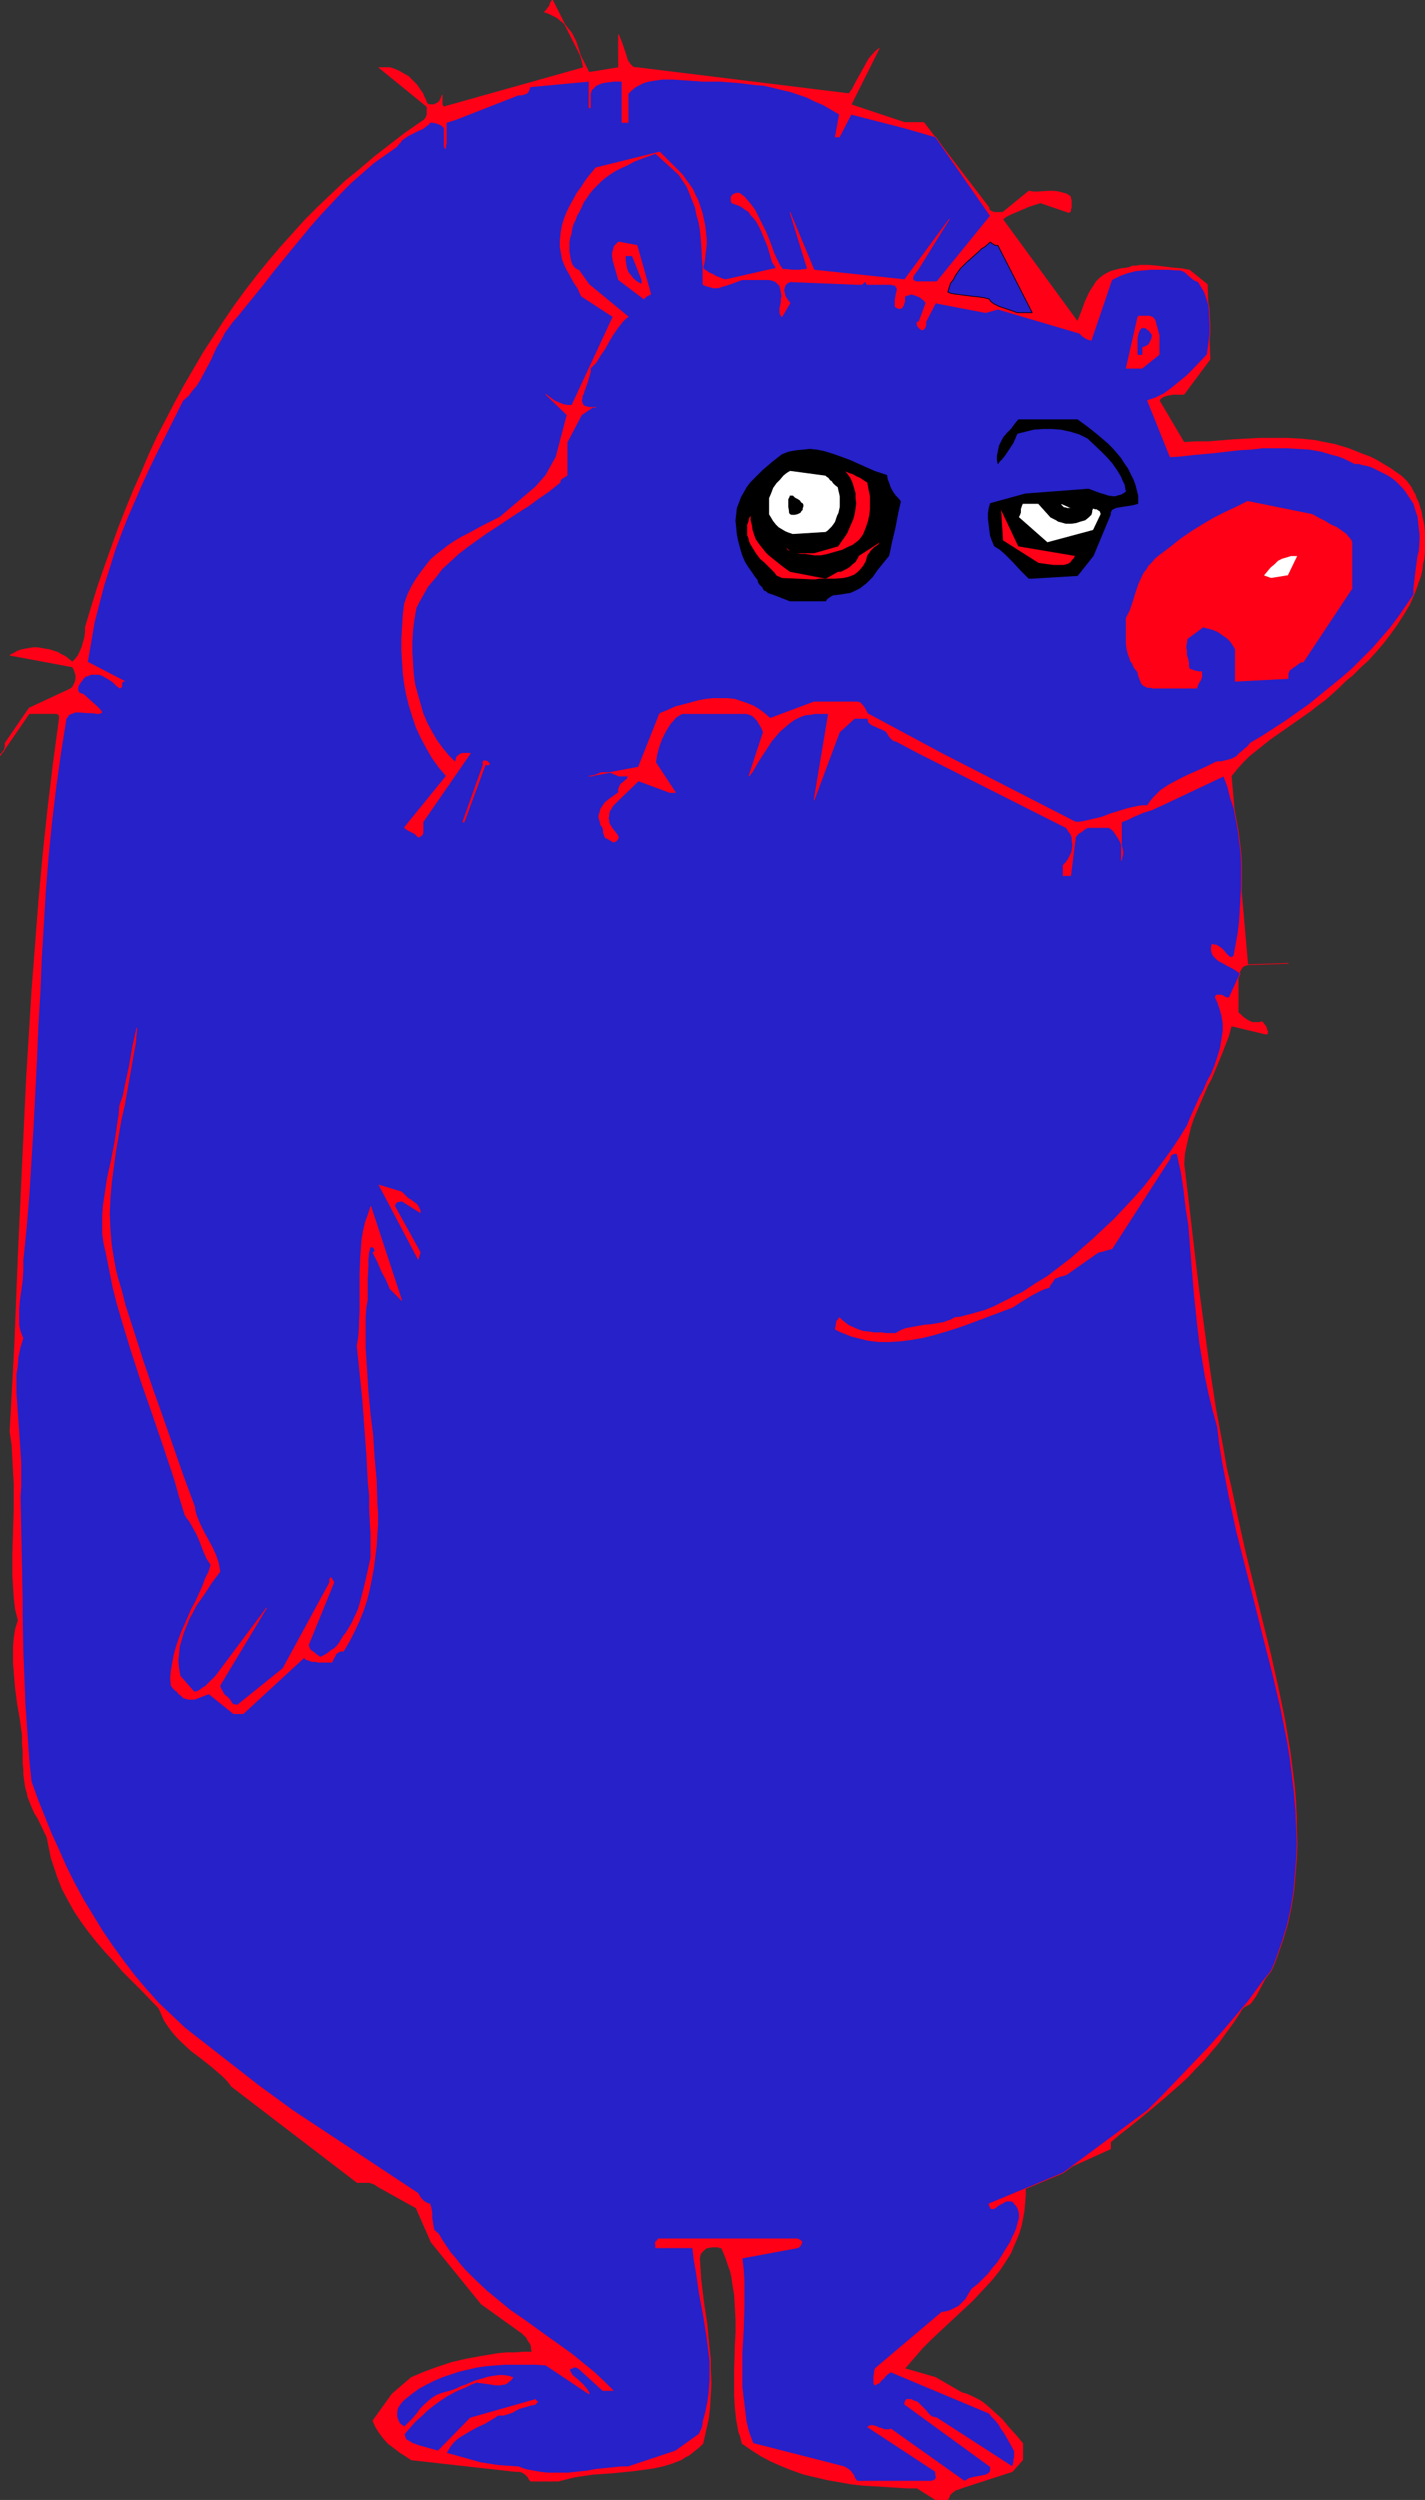 <?xml version="1.0" encoding="UTF-8" standalone="no"?>
<svg
   version="1.0"
   width="88.816mm"
   height="155.711mm"
   id="svg21"
   sodipodi:docname="Purple Blubber.wmf"
   xmlns:inkscape="http://www.inkscape.org/namespaces/inkscape"
   xmlns:sodipodi="http://sodipodi.sourceforge.net/DTD/sodipodi-0.dtd"
   xmlns="http://www.w3.org/2000/svg"
   xmlns:svg="http://www.w3.org/2000/svg">
  <rect width="100%" height="100%" fill="#333333" stroke="none"/>
  <sodipodi:namedview
     id="namedview21"
     pagecolor="#ffffff"
     bordercolor="#000000"
     borderopacity="0.25"
     inkscape:showpageshadow="2"
     inkscape:pageopacity="0.0"
     inkscape:pagecheckerboard="0"
     inkscape:deskcolor="#d1d1d1"
     inkscape:document-units="mm" />
  <defs
     id="defs1">
    <pattern
       id="WMFhbasepattern"
       patternUnits="userSpaceOnUse"
       width="6"
       height="6"
       x="0"
       y="0" />
  </defs>
  <path
     style="fill:#ff0017;fill-opacity:1;fill-rule:evenodd;stroke:#ff0017;stroke-width:0.162px;stroke-linecap:round;stroke-linejoin:round;stroke-miterlimit:4;stroke-dasharray:none;stroke-opacity:1"
     d="m 253.823,75.705 -17.616,-24.077 0.808,-0.646 0.97,-0.485 1.131,-0.485 1.131,-0.485 1.131,-0.485 1.131,-0.485 2.586,-0.808 6.626,2.262 h 0.162 l 0.162,-0.162 0.162,-0.162 v -0.323 l 0.162,-0.646 v -0.646 -0.808 l -0.162,-0.646 v -0.162 l -0.162,-0.323 h -0.162 l -0.162,-0.162 -0.485,-0.323 -0.646,-0.162 -1.131,-0.323 -1.293,-0.162 h -1.131 l -2.424,0.162 h -1.131 l -1.131,-0.162 -6.142,5.009 h -1.293 -0.646 l -0.485,-0.162 -0.323,-0.162 -0.323,-0.162 -0.162,-0.323 V 48.881 L 217.62,28.844 h -4.525 l -12.606,-4.201 6.626,-13.25 -0.646,0.485 -0.646,0.646 -1.131,1.293 -0.808,1.454 -0.808,1.454 -0.808,1.454 -0.808,1.454 -0.646,1.293 -0.808,1.131 -49.94,-6.14 h -0.485 l -0.485,-0.162 -0.323,-0.323 -0.323,-0.323 -0.323,-0.485 -0.323,-0.485 -0.323,-1.131 -0.808,-2.424 -0.485,-1.293 -0.485,-1.131 V 15.917 l -6.95,1.131 -8.566,-16.967 h -0.162 l -0.162,0.323 -0.162,0.162 -0.162,0.485 -0.162,0.485 -0.323,0.323 -0.323,0.485 -0.485,0.485 0.97,0.323 0.97,0.485 0.97,0.485 0.808,0.646 0.808,0.646 0.646,0.808 0.646,0.808 0.646,0.808 0.485,0.97 0.485,0.97 0.646,1.939 0.646,2.101 0.485,2.101 -32.809,9.211 h -0.162 l -0.162,-0.162 V 24.804 L 104.164,24.643 v -0.323 -0.485 -1.454 l -0.323,0.808 -0.323,0.646 -0.323,0.323 -0.323,0.162 -0.323,0.162 -0.323,0.162 h -0.646 -0.323 -0.162 l -0.323,-0.162 -0.162,-0.162 -0.162,-0.323 -0.162,-0.485 L 99.962,22.865 99.8,22.542 99.638,22.057 98.83,20.926 98.184,19.957 97.214,18.987 96.244,18.017 95.113,17.371 93.982,16.725 92.85,16.24 91.881,15.917 h -2.586 l 11.313,9.211 v 1.131 0.646 l -0.162,0.485 -0.162,0.323 -0.323,0.485 -0.485,0.323 -0.485,0.323 -3.717,2.585 -3.556,2.747 -3.556,2.747 -3.394,2.909 -3.394,2.747 -3.232,3.07 -3.232,3.07 -3.071,3.07 -2.909,3.232 -2.909,3.232 -2.748,3.232 -2.748,3.393 -2.748,3.555 -2.586,3.555 -2.424,3.555 -2.424,3.717 -2.424,3.717 -2.263,3.878 -2.263,3.878 -2.101,3.878 -2.101,4.04 -2.101,4.04 -1.939,4.201 -1.778,4.201 -1.939,4.363 -1.778,4.363 -1.778,4.525 -1.616,4.525 -1.616,4.525 -1.616,4.686 -1.455,4.686 -1.455,4.848 v 1.131 l -0.162,1.293 -0.323,1.131 -0.323,1.131 -0.485,1.131 -0.485,0.97 -0.646,0.808 -0.646,0.646 -0.808,-0.646 -0.808,-0.646 -0.97,-0.485 -0.808,-0.485 -0.97,-0.323 -0.97,-0.323 -0.97,-0.162 -0.97,-0.162 -0.97,-0.162 H 7.839 l -0.97,0.162 -0.97,0.162 -0.808,0.162 -0.97,0.323 -0.808,0.485 -0.97,0.485 14.707,2.747 0.323,0.485 0.162,0.485 0.162,0.485 0.162,0.485 v 0.97 l -0.162,0.646 -0.323,0.646 -0.323,0.646 -0.485,0.323 -0.323,0.162 -9.374,4.363 -5.657,8.241 v 0.808 l -0.162,0.646 -0.162,0.485 -0.323,0.162 -0.162,0.323 -0.162,0.162 -0.162,0.162 v 0.162 l 6.788,-9.857 h 5.98 0.485 l 0.323,0.162 0.162,0.162 0.162,0.162 v 0.323 0.323 l -1.455,10.827 -1.293,10.827 -1.131,10.665 -0.97,10.665 -0.808,10.503 -0.808,10.503 -0.646,10.503 -0.646,10.503 -0.97,20.684 -0.97,20.845 -0.808,20.684 -1.131,20.684 0.485,3.232 0.162,3.232 0.162,3.07 0.162,2.909 v 2.747 2.909 l -0.162,5.332 -0.162,5.333 v 2.585 2.585 l 0.162,2.585 0.162,2.585 0.323,2.747 0.646,2.585 -0.646,2.101 -0.323,2.101 -0.162,1.939 v 2.101 1.939 l 0.162,1.939 0.323,3.878 0.485,3.717 0.646,3.717 0.485,3.555 v 1.939 l 0.162,1.939 v 1.454 1.293 l 0.162,1.454 v 1.131 l 0.162,1.293 0.162,1.131 0.162,0.97 0.323,0.97 0.162,0.97 0.323,0.808 0.646,1.616 0.646,1.454 0.808,1.293 2.101,4.363 0.323,1.616 0.323,1.616 0.323,1.616 0.485,1.454 0.485,1.454 0.485,1.454 1.131,2.909 1.455,2.747 1.455,2.585 1.616,2.424 1.778,2.424 1.939,2.424 1.939,2.262 2.101,2.262 1.939,2.262 4.364,4.363 4.202,4.363 0.646,1.454 0.646,1.454 0.97,1.454 0.97,1.293 0.97,1.131 1.131,1.131 2.263,2.101 2.586,1.939 2.424,1.939 2.424,2.101 1.131,1.131 0.97,1.293 29.576,22.623 h 2.101 0.808 l 0.485,0.162 0.485,0.162 0.323,0.162 0.485,0.323 0.485,0.323 8.727,4.848 3.556,8.08 11.798,14.543 9.697,6.948 0.485,0.485 0.485,0.485 0.323,0.646 0.323,0.485 0.323,0.485 0.162,0.646 v 0.485 l 0.162,0.646 h -2.101 l -1.939,0.162 h -2.101 l -1.778,0.162 -3.879,0.646 -3.556,0.646 -3.556,0.808 -3.394,1.131 -3.071,1.131 -3.071,1.293 -4.525,3.878 -4.525,6.302 0.646,1.454 0.808,1.293 0.97,1.293 1.131,1.293 1.293,0.97 1.455,1.131 1.293,0.808 1.455,0.97 24.566,2.747 h 0.646 0.323 l 0.485,0.162 0.323,0.162 0.485,0.323 0.485,0.485 0.162,0.162 0.162,0.323 0.162,0.323 0.323,0.323 h 0.323 6.142 l 1.939,-0.485 1.939,-0.485 2.101,-0.323 2.263,-0.323 4.687,-0.323 4.849,-0.485 2.424,-0.323 2.263,-0.323 2.263,-0.485 2.101,-0.646 2.101,-0.808 0.97,-0.646 0.97,-0.485 0.808,-0.646 0.808,-0.646 0.808,-0.646 0.808,-0.808 0.646,-2.909 0.646,-2.909 0.323,-2.747 0.162,-2.909 0.162,-2.747 -0.162,-2.909 v -2.747 l -0.323,-2.747 -0.485,-5.332 -0.808,-5.333 -0.646,-5.333 -0.162,-2.585 -0.162,-2.424 0.162,-0.646 0.162,-0.485 0.485,-0.485 0.323,-0.323 0.323,-0.323 0.485,-0.162 0.97,-0.162 h 0.808 0.808 l 0.162,0.162 h 0.323 0.162 v 0 l 0.646,1.454 0.485,1.293 0.485,1.454 0.485,1.293 0.323,1.454 0.162,1.293 0.485,2.909 0.162,2.909 0.162,2.909 v 3.07 l -0.162,2.909 -0.162,5.979 v 2.909 2.909 l 0.162,2.909 0.323,2.909 0.485,2.747 0.485,1.293 0.323,1.454 2.101,1.454 2.263,1.454 2.424,1.293 2.586,1.131 2.424,0.97 2.748,0.97 2.748,0.646 2.748,0.646 2.748,0.485 2.748,0.485 2.748,0.323 2.748,0.162 2.586,0.162 2.586,0.162 2.586,0.162 h 2.424 l 4.364,2.747 h 2.909 l 0.323,-0.646 0.162,-0.485 0.323,-0.323 0.323,-0.323 0.323,-0.162 0.323,-0.323 0.646,-0.162 0.808,-0.323 11.96,-3.878 2.424,-2.747 v -3.878 l -1.616,-1.939 -1.778,-1.939 -1.455,-1.778 -1.778,-1.616 -1.616,-1.454 -0.97,-0.808 -0.97,-0.646 -0.97,-0.485 -0.97,-0.485 -1.131,-0.485 -1.131,-0.323 -6.142,-3.555 -7.273,-2.101 2.101,-2.424 2.101,-2.424 2.263,-2.262 4.849,-4.525 4.687,-4.363 2.263,-2.424 2.263,-2.424 1.939,-2.424 0.97,-1.454 0.808,-1.293 0.808,-1.293 0.646,-1.616 0.646,-1.454 0.646,-1.616 0.485,-1.616 0.323,-1.616 0.323,-1.778 0.162,-1.778 0.162,-1.939 v -1.939 l 20.041,-9.049 v -1.616 l 2.101,-1.778 2.101,-1.616 4.202,-3.393 4.04,-3.393 3.879,-3.393 1.939,-1.778 1.778,-1.939 1.939,-1.939 1.778,-2.101 1.778,-2.101 1.616,-2.262 1.778,-2.424 1.616,-2.424 0.162,-0.323 0.162,-0.323 0.323,-0.323 0.323,-0.323 0.97,-0.485 0.323,-0.162 0.323,-0.323 1.131,-1.616 0.97,-1.778 1.778,-3.393 1.455,-3.555 1.293,-3.555 1.131,-3.555 0.97,-3.717 0.646,-3.555 0.646,-3.717 0.323,-3.717 0.323,-3.717 v -3.717 -3.878 l -0.162,-3.717 -0.323,-3.878 -0.485,-3.878 -0.485,-3.878 -0.646,-3.878 -0.646,-3.878 -0.808,-3.878 -0.808,-3.878 -1.778,-7.918 -1.939,-7.756 -1.939,-7.918 -1.939,-7.756 -1.778,-7.918 -1.616,-7.595 -1.131,-4.686 -0.808,-4.686 -1.778,-9.534 -1.455,-9.534 -1.293,-9.534 -1.293,-9.534 -1.131,-9.534 -1.131,-9.695 -1.131,-9.534 0.162,-2.424 0.485,-2.262 0.485,-2.101 0.485,-1.939 0.646,-1.939 0.808,-1.939 1.616,-3.717 0.808,-1.939 0.97,-1.778 1.616,-3.878 0.808,-1.939 0.808,-2.101 0.808,-2.101 0.646,-2.424 8.081,1.939 h 0.162 0.162 l 0.162,-0.323 v -0.323 l -0.162,-0.323 -0.162,-0.646 -0.323,-0.485 -0.646,-0.808 -0.646,0.162 h -0.485 -0.646 -0.485 l -0.808,-0.323 -0.808,-0.485 -0.646,-0.485 -0.485,-0.485 -0.162,-0.162 -0.162,-0.162 h -0.162 l -0.162,-0.323 v -9.049 h 0.162 l 0.162,-0.323 0.162,-0.323 0.162,-0.323 0.323,-0.485 0.323,-0.323 0.485,-0.162 0.485,-0.162 9.536,-0.323 -9.536,0.323 -3.879,-44.438 1.293,-1.616 1.455,-1.616 1.455,-1.454 1.616,-1.293 1.616,-1.293 1.616,-1.293 3.232,-2.262 3.232,-2.262 3.232,-2.262 1.616,-1.293 1.778,-1.293 1.455,-1.293 1.616,-1.454 1.616,-1.616 1.778,-1.454 1.778,-1.778 1.939,-1.778 1.778,-1.939 1.778,-2.101 1.616,-2.101 1.616,-2.262 1.455,-2.262 1.455,-2.424 1.131,-2.585 0.485,-1.293 0.485,-1.454 0.485,-1.293 0.323,-1.454 0.162,-1.454 0.323,-1.293 0.162,-1.616 v -1.454 -1.454 -1.616 l -0.162,-1.293 -0.162,-1.131 -0.323,-1.293 -0.162,-1.131 -0.323,-0.97 -0.323,-1.131 -0.485,-0.97 -0.323,-0.97 -0.485,-0.808 -0.485,-0.97 -0.485,-0.646 -0.485,-0.646 -0.646,-0.646 -0.485,-0.485 -0.646,-0.485 -0.485,-0.323 -1.616,-1.131 -1.616,-0.97 -1.616,-0.97 -1.616,-0.808 -1.778,-0.646 -1.616,-0.646 -1.616,-0.646 -1.616,-0.485 -1.616,-0.485 -1.616,-0.323 -3.232,-0.646 -3.232,-0.323 -3.232,-0.162 h -3.071 -3.232 l -3.071,0.162 -3.071,0.162 -5.98,0.485 h -2.909 l -2.909,0.162 -5.818,-9.857 0.162,-0.162 0.162,-0.323 0.485,-0.323 0.808,-0.323 0.808,-0.162 0.808,-0.162 h 0.808 0.97 0.808 l 6.142,-8.241 -0.646,-17.613 -4.202,-3.393 -0.97,-0.162 -0.808,-0.162 -1.939,-0.162 -4.04,-0.485 -1.939,-0.162 h -1.939 l -0.808,0.162 h -0.97 l -0.646,0.323 -0.808,0.162 -1.293,0.162 -1.293,0.323 -1.131,0.323 -0.97,0.485 -0.808,0.485 -0.808,0.646 -0.808,0.808 -0.485,0.808 -0.646,0.97 -0.485,0.808 -0.97,2.101 -0.808,2.262 z"
     id="path1" />
  <path
     style="fill:#2621c9;fill-opacity:1;fill-rule:evenodd;stroke:#ff0017;stroke-width:0.162px;stroke-linecap:round;stroke-linejoin:round;stroke-miterlimit:4;stroke-dasharray:none;stroke-opacity:1"
     d="m 254.308,78.453 0.646,0.646 0.485,0.323 0.485,0.323 0.485,0.162 0.323,0.162 h 0.162 v 0 h 0.162 v 0 l 4.849,-14.22 0.97,-0.485 0.97,-0.485 1.778,-0.646 1.939,-0.485 1.778,-0.162 1.778,-0.162 h 1.939 2.101 l 2.101,0.162 h 0.485 0.323 l 0.808,0.323 0.485,0.323 0.485,0.485 1.131,0.97 0.485,0.323 0.808,0.323 0.485,0.808 0.485,0.808 0.485,0.808 0.323,0.97 0.323,0.97 0.323,1.131 0.162,1.131 v 0.97 l 0.162,2.262 v 2.424 l -0.323,2.424 -0.323,2.424 -3.232,3.393 -1.616,1.616 -1.778,1.454 -1.778,1.454 -1.778,1.293 -0.97,0.485 -0.97,0.485 -0.97,0.323 -0.97,0.323 5.333,13.25 2.586,-0.162 2.748,-0.323 5.333,-0.485 5.495,-0.646 2.909,-0.162 2.748,-0.323 h 2.748 2.748 l 2.748,0.162 2.748,0.162 2.748,0.485 2.748,0.808 1.293,0.323 1.293,0.485 1.293,0.646 1.293,0.646 h 0.97 l 1.131,0.323 0.97,0.162 0.97,0.323 0.97,0.485 0.97,0.485 0.97,0.485 0.97,0.485 0.97,0.646 0.808,0.646 0.808,0.808 0.808,0.808 0.646,0.808 0.646,0.97 0.646,0.97 0.646,0.97 0.485,1.616 0.485,1.454 0.162,1.454 0.162,1.454 0.162,1.293 v 1.293 l -0.162,2.585 -0.323,1.131 -0.162,1.293 -0.323,2.424 -0.323,2.747 -0.162,1.293 v 1.454 l -1.778,2.585 -1.778,2.585 -1.939,2.585 -2.101,2.424 -2.101,2.424 -2.424,2.424 -2.263,2.262 -2.586,2.262 -2.586,2.101 -2.586,2.101 -2.586,2.101 -2.748,1.939 -2.748,1.939 -2.748,1.778 -2.748,1.778 -2.748,1.616 -0.808,0.97 -0.485,0.323 -0.485,0.485 -0.808,0.646 -0.808,0.808 -0.97,0.485 -1.131,0.323 -0.646,0.162 -0.646,0.162 h -0.808 l -0.646,0.162 -2.263,1.131 -4.364,1.939 -2.263,1.131 -2.101,1.131 -0.97,0.646 -0.97,0.646 -0.808,0.808 -0.808,0.808 -0.808,0.97 -0.646,0.97 h -1.131 l -1.131,0.162 -2.263,0.485 -2.101,0.646 -2.101,0.646 -2.101,0.808 -2.101,0.485 -2.101,0.485 -0.97,0.162 h -0.97 l -31.516,-16.159 -17.455,-9.372 -0.485,-0.97 -0.646,-0.97 -0.323,-0.323 -0.323,-0.323 -0.646,-0.162 h -0.646 -9.536 l -10.344,3.878 -1.293,-1.131 -1.293,-0.97 -1.293,-0.808 -1.616,-0.646 -1.455,-0.485 -1.455,-0.485 -1.616,-0.162 h -1.616 -1.778 l -1.616,0.162 -1.778,0.323 -1.778,0.485 -1.778,0.485 -1.939,0.485 -1.778,0.808 -1.939,0.808 -5.01,12.604 -11.313,2.101 h -0.323 0.646 l 0.646,-0.162 0.808,-0.323 0.808,-0.323 h 0.808 0.485 0.485 0.485 l 0.646,0.323 0.485,0.162 0.646,0.323 h 2.263 l -0.162,0.485 -0.162,0.323 -0.323,0.162 -0.485,0.485 -0.485,0.323 -0.323,0.485 -0.323,0.808 v 0.323 0.485 l -1.131,0.808 -1.131,0.808 -0.97,0.808 -0.323,0.485 -0.323,0.485 -0.323,0.485 -0.162,0.646 -0.162,0.485 -0.162,0.646 0.162,0.646 0.162,0.485 0.162,0.808 0.485,0.646 0.162,0.646 v 0.646 l 0.162,0.323 0.162,0.485 0.162,0.323 0.485,0.162 0.485,0.323 0.323,0.162 0.485,0.323 h 0.162 l 0.485,-0.162 0.162,-0.162 0.162,-0.162 0.162,-0.323 0.162,-0.323 -0.485,-0.808 -0.646,-0.808 -0.485,-0.646 -0.485,-0.808 -0.162,-0.485 v -0.485 l -0.162,-0.323 0.162,-0.646 v -0.485 l 0.162,-0.646 0.323,-0.485 0.485,-0.808 1.293,-1.293 4.687,-4.525 7.434,2.747 h 1.293 l -4.687,-7.11 0.323,-1.939 0.485,-1.778 0.646,-1.778 0.808,-1.616 0.97,-1.616 0.485,-0.646 0.485,-0.485 0.485,-0.646 0.485,-0.323 0.485,-0.323 0.646,-0.323 h 14.061 0.97 l 0.646,0.162 0.808,0.323 0.485,0.485 0.646,0.646 0.485,0.808 0.485,0.808 0.485,1.131 -3.394,10.342 0.808,-0.97 0.646,-1.131 0.646,-1.131 0.808,-1.293 1.616,-2.424 0.808,-1.293 0.97,-1.131 0.97,-1.131 1.131,-0.97 1.131,-0.97 1.131,-0.808 1.293,-0.646 1.293,-0.485 1.616,-0.162 0.646,-0.162 h 0.808 2.424 l -3.394,20.36 5.98,-15.998 3.556,-3.232 h 3.071 l 0.162,0.485 v 0.323 l 0.162,0.162 0.323,0.323 0.485,0.323 0.808,0.323 0.646,0.323 0.808,0.323 0.646,0.323 0.485,0.323 v 0.162 l 0.162,0.162 0.162,0.323 0.323,0.485 0.323,0.323 0.323,0.323 0.485,0.323 h 0.323 l 5.495,2.909 34.587,17.452 0.323,0.323 0.323,0.646 0.323,0.323 0.323,0.646 0.162,0.485 v 0.646 l 0.162,1.131 -0.162,1.131 -0.162,0.646 -0.323,0.646 -0.323,0.646 -0.323,0.485 -0.323,0.485 -0.646,0.646 v 2.424 h 1.778 l 1.131,-9.049 0.646,-0.808 0.808,-0.485 0.808,-0.646 0.646,-0.323 h 4.687 0.323 l 0.162,0.162 0.323,0.162 0.323,0.323 0.323,0.323 0.323,0.485 0.646,0.97 0.646,1.131 0.162,0.646 0.162,0.646 0.162,0.646 v 0.808 l -0.162,0.646 -0.162,0.808 v -9.049 l 0.808,-0.323 0.808,-0.323 1.293,-0.646 1.131,-0.485 1.131,-0.485 2.101,-0.646 0.97,-0.485 1.131,-0.485 14.707,-6.948 0.97,2.585 0.646,2.585 0.808,2.424 0.485,2.585 0.485,2.585 0.323,2.585 0.323,2.585 0.162,2.747 v 2.585 2.747 l -0.162,2.585 -0.162,2.747 -0.162,2.747 -0.323,2.747 -0.485,2.747 -0.485,2.585 -0.162,0.323 -0.323,0.162 h -0.162 -0.323 l -0.162,-0.162 -0.323,-0.323 -0.485,-0.485 -0.646,-0.808 -0.808,-0.646 -0.323,-0.162 -0.485,-0.323 h -0.485 l -0.485,-0.162 -0.162,0.808 v 0.646 l 0.162,0.646 0.323,0.646 0.485,0.485 0.485,0.485 0.485,0.323 0.646,0.323 1.131,0.646 1.293,0.646 0.485,0.323 0.485,0.323 0.485,0.323 0.323,0.323 -2.586,5.656 h -0.485 l -0.485,-0.162 -0.485,-0.323 -0.485,-0.162 h -0.485 -0.323 -0.162 l -0.323,0.323 v 0.323 l 0.485,0.97 0.323,0.97 0.323,0.97 0.323,1.131 0.162,0.97 0.162,0.97 v 0.97 0.97 l -0.323,2.101 -0.323,1.939 -0.646,2.101 -0.646,1.939 -0.808,1.939 -0.97,1.778 -0.808,1.939 -0.97,1.778 -0.808,1.778 -0.808,1.778 -0.646,1.454 -0.646,1.616 -1.778,2.909 -1.939,2.909 -2.101,2.909 -2.101,2.747 -2.101,2.747 -2.263,2.585 -2.424,2.585 -2.424,2.585 -2.586,2.424 -2.586,2.424 -2.586,2.262 -2.586,2.262 -2.748,2.101 -2.748,2.101 -2.909,1.778 -2.909,1.939 -0.646,0.323 -0.808,0.323 -1.778,0.97 -1.616,0.808 -1.939,0.97 -1.939,0.808 -2.263,0.646 -1.131,0.323 -1.293,0.323 -1.131,0.323 -1.455,0.162 -0.808,0.485 -0.97,0.323 -0.808,0.323 -0.97,0.162 -1.939,0.323 -1.778,0.162 -1.778,0.323 -1.778,0.323 -0.808,0.162 -0.808,0.323 -0.646,0.323 -0.808,0.485 h -2.263 l -0.97,-0.162 h -0.97 -0.97 l -0.808,-0.162 -1.616,-0.162 -1.455,-0.485 -1.455,-0.646 -0.646,-0.323 -0.646,-0.485 -0.808,-0.646 -0.646,-0.646 -0.323,0.485 -0.323,0.323 -0.162,0.97 v 0.323 l -0.162,0.323 v 0.323 l 1.293,0.646 1.293,0.485 1.131,0.485 1.293,0.323 1.293,0.323 1.293,0.323 1.293,0.162 1.293,0.162 h 2.586 l 2.586,-0.162 2.586,-0.323 2.748,-0.485 2.586,-0.646 2.748,-0.808 2.586,-0.808 2.748,-0.97 5.172,-1.939 5.172,-1.939 2.263,-1.454 2.101,-1.293 2.101,-1.131 1.131,-0.485 1.131,-0.323 v -0.162 l 0.162,-0.323 0.162,-0.323 0.323,-0.323 0.485,-0.808 0.162,-0.162 0.323,-0.162 v 0 h 0.162 l 0.323,-0.162 0.323,-0.162 0.808,-0.162 0.323,-0.162 h 0.323 l 7.596,-5.333 h 0.162 l 0.162,-0.162 h 0.485 l 0.485,-0.162 1.131,-0.323 0.485,-0.162 h 0.323 l 13.738,-21.33 v -0.323 l 0.162,-0.323 0.162,-0.162 0.162,-0.162 h 0.162 l 0.323,-0.162 h 0.646 l 0.97,4.363 0.646,4.201 0.485,4.201 0.646,4.04 0.323,4.201 0.646,7.918 0.323,3.878 0.808,7.756 0.485,4.04 0.646,3.878 0.646,3.878 0.808,3.878 0.97,4.04 1.131,4.04 0.485,4.04 0.646,4.04 0.808,4.201 0.808,4.201 1.778,8.241 2.101,8.241 2.101,8.241 2.101,8.403 2.101,8.241 1.939,8.241 0.808,4.04 0.808,4.04 0.646,4.04 0.485,4.04 0.485,4.04 0.323,3.878 0.162,4.04 0.162,3.878 -0.162,3.878 -0.323,3.878 -0.323,3.717 -0.646,3.878 -0.808,3.717 -1.131,3.717 -1.293,3.717 -0.646,1.778 -0.808,1.778 -1.939,2.424 -1.778,2.424 -1.778,2.424 -1.939,2.262 -3.556,4.201 -3.717,4.201 -3.717,3.878 -3.556,3.717 -3.556,3.717 -3.556,3.555 -19.879,14.705 -17.455,7.272 v 0.323 l 0.162,0.162 0.162,0.485 0.162,0.162 h 0.323 0.323 l 0.323,-0.162 0.808,-0.646 0.97,-0.485 0.485,-0.323 0.485,-0.162 h 0.485 0.485 l 0.485,0.162 0.323,0.485 0.485,0.485 0.323,0.646 0.162,0.485 0.162,0.646 v 0.485 0.646 l -0.323,1.131 -0.323,1.293 -0.485,1.131 -0.485,0.97 -0.485,1.131 -1.131,1.778 -0.97,1.616 -0.97,1.454 -1.131,1.293 -0.97,1.293 -1.131,1.131 -1.293,1.293 -1.455,1.131 -0.808,1.293 -0.646,1.131 -0.808,0.808 -0.808,0.808 -0.97,0.485 -0.97,0.485 -0.97,0.323 -1.131,0.162 -15.677,13.25 v 0 0.162 l -0.162,0.323 v 0.485 l -0.162,0.808 v 0.646 0.646 0.485 l 0.162,0.162 0.162,0.162 0.485,-0.323 0.485,-0.162 0.646,-0.808 0.485,-0.323 0.162,-0.323 0.162,-0.162 0.485,-0.485 0.808,-0.485 23.112,9.695 0.646,0.808 0.808,0.808 0.808,0.97 0.646,1.131 0.808,1.131 0.646,1.131 0.808,1.454 0.808,1.454 v 0.646 0.808 l -0.162,0.646 v 0.485 l -0.162,0.485 v 0.323 l -0.162,0.162 v 0.162 l -17.778,-11.473 -0.485,-0.162 h -0.323 l -0.323,-0.162 -0.323,-0.162 -0.646,-0.646 -0.485,-0.646 -0.646,-0.646 -0.808,-0.808 -0.323,-0.323 -0.485,-0.323 -0.646,-0.162 -0.485,-0.323 h -0.97 -0.162 l -0.162,0.162 -0.162,0.162 v 0.162 l -0.162,0.323 v 0.323 l 20.202,14.705 v 0.646 0.323 l -0.162,0.323 -0.323,0.323 -0.323,0.162 -0.323,0.162 -0.808,0.162 -0.808,0.162 -0.97,0.162 -0.646,0.162 -0.646,0.162 -0.485,0.323 -0.646,0.323 -17.293,-12.281 -0.485,0.162 h -0.323 -0.646 l -0.808,-0.323 -0.646,-0.162 -0.646,-0.323 -0.646,-0.162 h -0.646 l -0.323,0.162 -0.323,0.162 16,10.503 v 0.646 l 0.162,0.646 -0.162,0.485 -0.162,0.162 -0.323,0.162 -0.485,0.162 h -0.485 -0.808 -15.839 -0.323 l -0.323,-0.323 -0.323,-0.485 -0.162,-0.485 -0.323,-0.485 -0.485,-0.646 -0.646,-0.485 -0.808,-0.485 -21.495,-5.494 -0.97,-2.585 -0.646,-2.585 -0.323,-2.747 -0.323,-2.585 -0.323,-2.747 v -2.585 -2.747 -2.747 l 0.323,-5.494 0.162,-5.656 v -2.747 -2.747 l -0.162,-2.909 -0.323,-2.747 13.091,-2.424 v 0 l 0.323,-0.162 0.323,-0.323 0.162,-0.323 0.162,-0.323 v -0.323 l -0.162,-0.162 -0.162,-0.162 -0.323,-0.162 -0.323,-0.162 h -32.809 l -0.162,0.162 -0.162,0.323 -0.323,0.162 v 0.323 l -0.162,0.162 h 0.162 v 0.162 0.323 0.485 h 8.727 l 0.323,2.747 0.485,2.747 0.808,5.494 0.97,5.171 0.808,5.171 0.323,2.585 0.323,2.585 v 2.424 2.424 l -0.162,2.424 -0.323,2.424 -0.485,2.424 -0.646,2.424 v 0.485 l -0.162,0.646 -0.162,0.485 -0.162,0.323 -0.162,0.323 -0.162,0.323 v 0.162 0 l -5.657,4.04 -11.152,3.717 h -1.616 l -1.616,0.162 -3.232,0.323 -1.455,0.162 -1.616,0.323 -3.071,0.323 -1.455,0.162 h -1.616 -1.616 -1.616 l -1.616,-0.162 -1.778,-0.323 -1.778,-0.323 -1.778,-0.646 -2.424,-0.162 -2.263,-0.162 -2.101,-0.323 -2.101,-0.323 -4.04,-1.131 -4.04,-1.131 0.485,-0.808 0.485,-0.808 0.646,-0.808 0.646,-0.646 0.808,-0.646 0.808,-0.485 1.616,-0.97 1.778,-0.97 1.778,-0.808 1.616,-0.97 0.808,-0.485 0.646,-0.485 h 1.293 l 1.131,-0.323 0.97,-0.323 0.808,-0.485 0.97,-0.485 1.131,-0.323 1.131,-0.323 0.646,-0.162 0.808,-0.162 0.162,-0.323 0.323,-0.162 v 0 0 0 -0.162 l -0.323,-0.162 -0.162,-0.323 -15.354,4.363 -7.596,7.756 -4.687,-1.293 -0.323,-0.162 -0.485,-0.162 -0.485,-0.162 -0.323,-0.162 -0.162,-0.162 -0.646,-0.323 -0.485,-0.323 -0.162,-0.485 -0.162,-0.485 v -0.323 l 1.131,-1.293 0.97,-1.131 0.97,-0.97 1.131,-0.97 0.97,-0.97 0.97,-0.808 1.939,-1.454 1.939,-1.293 2.101,-1.131 2.263,-0.97 1.293,-0.646 1.293,-0.485 1.293,0.162 1.131,0.162 1.131,0.162 0.97,0.162 h 1.131 l 0.485,-0.162 h 0.485 l 0.646,-0.323 0.323,-0.323 0.485,-0.323 0.485,-0.646 -0.97,-0.323 -1.131,-0.162 H 117.578 l -1.131,0.162 -1.131,0.162 -1.131,0.323 -2.263,0.646 -2.263,0.97 -0.97,0.323 -0.97,0.485 -0.808,0.323 -0.97,0.323 -0.646,0.162 -0.646,0.162 -0.97,0.323 -0.808,0.323 -0.808,0.485 -0.646,0.485 -1.293,1.131 -1.131,1.131 -0.808,1.131 -0.97,1.131 -0.97,0.97 -0.97,0.97 -0.485,-0.323 -0.485,-0.323 -0.323,-0.485 -0.162,-0.323 -0.162,-0.485 -0.162,-0.485 V 567.912 l 0.162,-0.97 0.485,-0.808 0.485,-0.646 0.323,-0.323 0.323,-0.323 1.616,-1.293 1.778,-1.293 1.778,-0.97 1.939,-0.97 1.939,-0.808 1.939,-0.646 1.939,-0.646 2.101,-0.485 2.101,-0.485 2.263,-0.323 2.101,-0.162 2.263,-0.162 h 2.424 2.263 2.424 l 2.424,0.162 10.182,6.787 v -0.323 l -0.323,-0.485 -0.162,-0.323 -0.323,-0.323 -0.646,-0.808 -1.616,-1.454 -0.808,-0.646 -0.323,-0.485 -0.162,-0.323 -0.162,-0.323 v -0.485 h 0.162 0.323 l 0.162,-0.162 h 0.162 v -0.162 h 0.162 0.323 0.162 l 0.323,0.162 0.323,0.162 5.657,5.171 h 2.424 l -1.131,-1.131 -0.97,-0.97 -2.424,-2.262 -2.586,-2.101 -2.586,-2.101 -2.909,-2.101 -2.748,-1.939 -2.909,-2.101 -2.909,-2.101 -3.071,-2.101 -2.748,-2.262 -2.748,-2.262 -2.586,-2.424 -2.586,-2.585 -1.131,-1.293 -1.131,-1.454 -1.131,-1.293 -0.97,-1.454 -0.97,-1.454 -0.97,-1.616 -0.323,-0.162 -0.162,-0.162 -0.323,-0.323 -0.162,-0.162 -0.162,-0.808 -0.162,-0.97 -0.162,-1.131 v -1.131 l -0.162,-0.97 -0.323,-1.131 h -0.162 -0.162 l -0.323,-0.162 -0.323,-0.162 -0.485,-0.323 -0.485,-0.485 -0.485,-0.646 -0.323,-0.646 -29.576,-19.553 -7.758,-5.656 -17.616,-13.735 -3.071,-2.909 -3.071,-2.909 -2.909,-3.232 -2.748,-3.232 -2.586,-3.393 -2.586,-3.555 -2.424,-3.555 -2.263,-3.717 -2.263,-3.717 -2.101,-3.878 -1.939,-3.878 -1.778,-4.04 -1.778,-3.878 -1.616,-4.04 -1.616,-4.04 -1.455,-4.04 -0.485,-4.686 -0.323,-4.525 -0.323,-4.525 -0.323,-4.525 -0.162,-4.363 -0.162,-4.201 -0.162,-4.201 -0.162,-8.241 v -4.04 L 5.091,368.024 4.929,360.267 4.768,352.349 4.929,349.602 v -2.585 -2.585 l -0.162,-2.585 -0.162,-2.424 -0.162,-2.262 -0.323,-4.686 -0.162,-2.262 -0.162,-2.262 v -2.101 -2.262 l 0.323,-2.101 0.162,-2.101 0.485,-2.262 0.646,-2.101 -0.485,-1.131 -0.323,-1.131 -0.162,-0.97 v -1.131 -2.262 l 0.162,-2.262 0.323,-2.262 0.323,-2.262 0.162,-2.424 v -1.131 -1.293 l 0.808,-7.918 0.646,-7.918 0.485,-7.918 0.485,-7.918 0.808,-15.836 0.323,-7.918 0.485,-7.918 0.323,-8.08 0.485,-7.918 0.485,-8.08 0.646,-7.918 0.808,-8.08 0.97,-8.08 1.131,-8.08 1.293,-8.08 0.323,-0.323 0.162,-0.323 0.323,-0.323 0.485,-0.162 0.485,-0.162 0.323,-0.162 h 0.97 l 2.263,0.162 h 0.97 l 0.808,0.162 h 0.646 l 0.323,-0.162 h 0.162 l 0.162,-0.162 -0.162,-0.162 -0.162,-0.323 -0.323,-0.323 -0.646,-0.646 -3.071,-2.747 -0.485,-0.162 -0.485,-0.162 -0.162,-0.323 -0.162,-0.323 v -0.162 -0.323 l 0.162,-0.646 0.323,-0.485 0.323,-0.485 0.323,-0.323 v -0.162 l 0.162,-0.162 0.485,-0.485 0.646,-0.162 0.646,-0.323 h 0.646 0.646 0.646 l 0.485,0.162 0.646,0.323 1.131,0.646 0.97,0.646 0.808,0.808 0.808,0.646 0.323,-0.162 0.162,-0.162 v -0.162 -0.323 -0.323 l 0.162,-0.323 0.162,-0.162 h 0.323 l -8.727,-4.525 0.808,-4.686 0.808,-4.686 1.131,-4.363 1.131,-4.363 1.293,-4.04 1.293,-4.201 1.455,-3.878 1.455,-3.717 1.616,-3.717 1.616,-3.717 1.616,-3.555 1.616,-3.393 3.394,-6.787 1.616,-3.232 1.616,-3.232 1.293,-1.131 0.97,-1.293 0.97,-1.131 0.808,-1.293 1.293,-2.424 1.293,-2.424 1.131,-2.585 1.455,-2.424 0.646,-1.293 0.97,-1.293 0.808,-1.131 1.131,-1.293 2.101,-2.585 2.101,-2.585 2.101,-2.585 2.101,-2.747 4.364,-5.333 4.525,-5.494 2.424,-2.747 2.424,-2.585 2.424,-2.585 2.424,-2.424 2.586,-2.262 2.586,-2.262 2.748,-1.939 2.748,-1.939 0.323,-0.485 0.485,-0.485 0.323,-0.485 0.646,-0.485 0.97,-0.646 2.263,-1.131 1.131,-0.485 0.808,-0.646 0.485,-0.323 0.323,-0.485 h 0.808 l 0.808,0.162 0.323,0.162 0.485,0.162 0.485,0.323 0.485,0.485 v 4.363 l 0.162,0.323 0.162,0.162 v 0 -0.323 -0.323 l 0.162,-0.646 v -1.454 -3.393 l 2.101,-0.646 14.869,-5.817 h 0.808 l 0.485,-0.162 0.485,-0.162 0.323,-0.162 0.162,-0.162 0.162,-0.323 0.162,-0.485 0.162,-0.485 13.899,-1.293 v 5.979 0.162 l 0.162,0.162 v 0 0 l 0.162,-0.162 v -0.323 -0.646 -1.293 -0.97 l 0.162,-0.485 0.162,-0.485 0.485,-0.323 0.323,-0.485 0.323,-0.162 0.646,-0.323 0.97,-0.323 1.131,-0.162 1.293,-0.162 h 0.97 0.97 v 9.695 h 1.455 v -6.787 l 0.808,-0.808 0.97,-0.808 0.97,-0.485 0.97,-0.485 1.131,-0.323 0.97,-0.162 1.131,-0.162 1.131,-0.162 h 2.424 l 4.849,0.323 2.263,0.162 h 4.04 l 4.202,0.323 4.04,0.485 2.101,0.162 2.101,0.485 1.939,0.485 2.101,0.485 1.939,0.646 1.939,0.646 1.939,0.97 1.939,0.808 1.939,1.131 1.939,1.131 -0.97,5.333 h 0.97 l 2.748,-5.333 12.606,3.232 7.273,2.101 12.93,18.583 -12.606,15.513 h -4.202 -0.646 l -0.323,-0.162 -0.323,-0.162 -0.162,-0.162 v -0.162 -0.323 l 0.162,-0.485 0.808,-1.131 0.323,-0.323 v -0.162 l 0.162,-0.162 7.111,-11.473 -10.505,14.22 -21.334,-2.262 -5.657,-13.574 4.04,13.089 v 0.162 0 l -0.323,0.162 h -0.162 -0.485 l -0.646,0.162 h -0.646 -1.293 l -1.293,-0.162 h -0.485 -0.323 l -0.323,-0.162 v -0.162 l -0.485,-0.646 -0.485,-0.97 -0.485,-0.97 -0.485,-1.131 -0.808,-2.262 -0.97,-2.424 -1.293,-2.585 -0.646,-1.293 -0.646,-1.293 -0.808,-1.131 -0.808,-0.97 -0.97,-1.131 -1.131,-0.808 h -0.646 l -0.485,0.162 -0.323,0.162 -0.323,0.323 -0.162,0.323 v 0.485 0.323 l 0.162,0.485 0.808,0.323 0.97,0.323 0.808,0.485 0.646,0.485 0.808,0.485 0.485,0.808 0.646,0.646 0.646,0.808 0.97,1.778 0.808,1.939 0.808,1.939 0.646,2.101 0.162,0.646 0.162,0.485 0.162,0.646 0.323,0.485 0.323,0.485 0.162,0.323 0.162,0.162 h 0.162 l -12.121,2.747 -0.646,-0.162 -0.808,-0.323 -0.808,-0.323 -0.808,-0.485 -0.808,-0.323 -0.646,-0.485 -0.323,-0.162 -0.162,-0.162 -0.162,-0.162 -0.162,-0.162 0.323,-1.293 0.162,-1.293 0.162,-1.454 0.162,-1.454 v -1.454 l -0.162,-1.454 -0.162,-1.454 -0.323,-1.616 -0.323,-1.454 -0.485,-1.454 -0.485,-1.454 -0.646,-1.293 -0.646,-1.454 -0.808,-1.131 -0.808,-1.131 -0.808,-1.131 -5.333,-5.333 -15.031,3.717 -0.808,0.97 -0.808,0.97 -0.97,1.293 -0.808,1.293 -0.97,1.293 -0.808,1.454 -0.808,1.454 -0.808,1.616 -0.646,1.616 -0.485,1.616 -0.323,1.778 -0.162,1.778 v 1.616 l 0.323,1.778 0.162,0.97 0.323,0.808 0.323,0.808 0.485,0.97 0.485,0.808 0.323,0.646 0.808,1.454 0.97,1.454 0.323,0.808 0.485,0.97 7.434,4.848 -9.697,20.845 h -0.97 l -0.97,-0.162 -0.808,-0.323 -0.808,-0.323 -0.646,-0.323 -0.646,-0.485 -1.293,-0.97 5.01,4.848 -2.586,9.857 -2.424,4.363 -2.424,2.747 -8.404,7.11 -1.939,0.97 -1.939,0.97 -1.778,0.97 -1.778,0.97 -1.616,0.808 -1.616,0.97 -1.455,0.97 -1.455,1.131 -1.455,1.131 -1.293,1.131 -1.131,1.454 -1.131,1.454 -1.131,1.616 -0.97,1.616 -0.97,1.939 -0.808,2.262 -0.323,2.747 -0.162,2.747 -0.162,2.747 v 2.747 l 0.162,2.747 0.162,2.585 0.323,2.585 0.485,2.585 0.646,2.585 0.808,2.585 0.808,2.424 1.131,2.424 1.293,2.424 1.293,2.262 1.616,2.262 1.778,2.101 -9.859,12.119 0.162,0.162 0.162,0.162 0.485,0.323 0.646,0.323 0.97,0.485 0.485,0.485 0.323,0.323 h 0.162 l 0.323,-0.162 0.162,-0.162 0.323,-0.162 v -0.162 l 0.162,-0.323 v -2.585 l 11.152,-16.159 h -0.646 -0.485 -0.646 l -0.646,0.162 -0.323,0.323 -0.323,0.162 -0.162,0.323 -0.162,0.485 -0.162,0.646 -1.616,-1.616 -1.455,-1.778 -1.293,-1.778 -1.131,-1.939 -1.131,-2.101 -0.97,-2.262 -0.646,-2.262 -0.646,-2.262 -0.646,-2.424 -0.323,-2.424 -0.162,-2.585 -0.162,-2.424 v -2.585 l 0.162,-2.585 0.323,-2.585 0.485,-2.747 0.646,-1.293 1.455,-2.585 0.646,-1.131 1.778,-2.101 1.616,-2.101 1.939,-1.778 1.939,-1.778 2.101,-1.616 2.263,-1.616 2.263,-1.616 2.263,-1.454 2.424,-1.616 2.424,-1.616 2.586,-1.616 2.424,-1.778 2.586,-1.778 2.586,-2.101 v -0.323 l 0.162,-0.323 0.162,-0.162 0.323,-0.162 0.485,-0.323 0.485,-0.323 v -7.756 l 3.394,-6.464 2.586,-1.778 h 0.808 -1.616 l -0.646,-0.162 -0.485,-0.162 -0.323,-0.323 -0.162,-0.485 -0.162,-0.485 0.162,-0.485 v -0.485 l 0.323,-0.646 0.162,-0.646 0.323,-0.808 0.485,-1.454 0.485,-1.616 0.162,-0.646 v -0.808 l 0.646,-0.646 0.646,-0.646 0.97,-1.616 1.131,-1.616 0.97,-1.778 0.97,-1.616 1.131,-1.616 1.131,-1.454 0.646,-0.646 0.646,-0.485 -9.212,-7.595 -2.424,-3.393 -0.485,-0.162 -0.485,-0.323 -0.485,-0.646 -0.323,-0.646 -0.162,-0.646 -0.162,-0.97 -0.162,-0.97 v -0.97 -1.131 l 0.162,-1.131 0.323,-0.97 0.162,-1.131 0.323,-1.131 0.485,-0.97 0.323,-0.97 0.485,-0.808 0.646,-1.293 0.485,-1.131 0.808,-1.131 0.646,-0.97 0.808,-0.97 0.97,-0.97 0.97,-0.97 0.97,-0.808 1.131,-0.808 1.293,-0.808 1.293,-0.646 1.455,-0.646 1.455,-0.808 1.616,-0.646 1.778,-0.646 1.778,-0.646 5.495,5.009 0.97,1.454 0.97,1.454 0.646,1.616 0.646,1.616 0.646,1.616 0.323,1.778 0.485,1.616 0.323,1.778 0.323,3.555 0.162,3.393 0.162,1.616 v 1.616 2.747 l 0.646,0.323 0.646,0.162 0.646,0.162 0.485,0.162 h 1.131 l 0.97,-0.323 1.131,-0.323 0.97,-0.323 1.293,-0.485 1.293,-0.485 h 5.333 0.97 l 0.808,0.162 0.808,0.323 0.485,0.485 0.485,0.485 0.162,0.646 0.162,0.808 0.162,0.97 -0.162,0.808 v 0.646 l -0.323,1.454 v 0.485 0.485 l 0.162,0.485 0.323,0.485 1.939,-3.232 -0.646,-0.808 -0.485,-0.808 -0.162,-0.646 -0.162,-0.808 0.162,-0.646 0.162,-0.485 0.485,-0.485 0.646,-0.323 16.162,0.646 h 0.323 0.323 l 0.323,-0.162 0.162,-0.162 0.162,-0.162 0.162,-0.162 h 0.162 l 0.162,0.162 v 0.162 l 0.162,0.323 v 0 h 0.162 5.495 l 0.485,0.162 h 0.485 l 0.162,0.323 0.162,0.162 0.162,0.323 v 0.323 l -0.162,0.646 -0.162,0.808 -0.162,0.97 v 0.808 0.485 l 0.162,0.323 0.323,0.162 0.323,0.162 h 0.162 0.323 l 0.323,-0.162 0.323,-0.485 0.162,-0.485 0.162,-0.485 v -1.293 h 0.162 l 0.323,-0.162 h 0.162 l 0.485,-0.162 0.485,-0.162 0.485,0.162 0.485,0.162 0.808,0.323 0.323,0.162 0.323,0.323 0.485,0.323 0.485,0.646 -1.616,4.363 -0.323,0.162 h -0.162 v 0.323 0.162 l 0.162,0.485 0.485,0.485 0.162,0.162 0.323,0.162 h 0.162 l 0.323,-0.162 0.162,-0.162 0.162,-0.323 0.162,-0.485 v -0.808 l 2.263,-4.363 11.798,2.262 2.909,-0.808 z"
     id="path2" />
  <path
     style="fill:#ff0017;fill-opacity:1;fill-rule:evenodd;stroke:#ff0017;stroke-width:0.162px;stroke-linecap:round;stroke-linejoin:round;stroke-miterlimit:4;stroke-dasharray:none;stroke-opacity:1"
     d="m 55.031,403.412 h 2.263 l 14.384,-13.25 0.323,0.485 0.646,0.162 0.808,0.323 h 0.808 l 0.808,0.162 h 0.97 2.101 l 0.162,-0.162 0.162,-0.485 0.162,-0.323 0.323,-0.485 0.162,-0.485 0.485,-0.323 0.485,-0.323 h 0.808 l 1.455,-2.424 1.131,-2.262 1.131,-2.424 0.97,-2.424 0.808,-2.424 0.646,-2.585 0.485,-2.424 0.485,-2.585 0.323,-2.585 0.323,-2.585 0.162,-2.585 0.162,-2.585 v -2.585 l -0.162,-2.585 -0.162,-5.171 -0.485,-5.333 -0.323,-5.171 -0.646,-5.171 -0.485,-5.171 -0.323,-5.171 -0.323,-5.009 v -2.424 -2.424 -2.585 l 0.162,-2.262 0.323,-1.778 v -1.616 -3.232 l 0.162,-3.07 v -1.616 l 0.162,-1.616 0.162,-0.485 v -0.323 l 0.162,-0.323 v -0.162 h 0.323 0.162 l 0.323,0.162 0.162,0.323 0.162,0.485 v 0.162 h -0.162 l -0.162,0.162 h -0.162 l 1.131,2.262 0.97,2.262 1.131,2.101 0.808,1.939 2.748,2.747 -7.273,-22.138 -0.646,1.939 -0.646,1.778 -0.485,2.101 -0.323,1.939 -0.162,2.101 -0.162,2.101 -0.162,4.201 v 4.201 4.201 l -0.162,4.201 -0.162,2.101 -0.323,1.939 0.646,6.302 0.646,6.302 0.97,13.089 0.323,6.302 0.323,3.232 v 3.07 l 0.162,3.07 0.162,2.909 v 2.909 2.747 l -0.646,2.909 -0.646,2.909 -0.646,2.585 -0.646,2.424 -0.323,1.131 -0.485,1.131 -0.485,0.97 -0.485,1.131 -0.485,0.808 -0.485,0.808 -0.485,0.808 -0.646,0.808 -0.485,0.808 -0.485,0.808 -0.485,0.646 -0.646,0.646 -0.808,0.485 -0.808,0.646 -0.808,0.485 -0.97,0.485 -0.323,-0.323 -0.485,-0.323 -0.808,-0.646 -0.485,-0.323 -0.323,-0.323 -0.162,-0.485 -0.162,-0.485 5.98,-14.705 v -0.162 l -0.162,-0.162 -0.323,-0.646 -0.162,-0.162 v 0 h -0.162 v 0.162 l -0.162,0.162 v 0.323 0.485 l -10.99,20.199 -10.828,8.726 v 0 l -0.162,-0.162 H 55.516 55.193 l -0.323,-0.162 -0.323,-0.323 -0.162,-0.323 -0.323,-0.485 v 0 0 l -0.323,-0.323 -0.323,-0.323 -0.485,-0.323 -0.323,-0.485 -0.323,-0.646 -0.323,-0.485 -0.162,-0.646 10.99,-18.26 -11.96,15.998 -0.485,0.485 -0.646,0.646 -1.293,1.293 -0.808,0.485 -0.646,0.485 -0.646,0.323 h -0.323 l -0.162,0.162 -3.394,-3.878 -0.323,-1.778 -0.162,-1.778 0.162,-1.616 0.162,-1.778 0.485,-1.616 0.485,-1.616 0.646,-1.616 0.646,-1.616 0.808,-1.454 0.808,-1.616 1.939,-2.747 1.778,-2.747 1.939,-2.585 -0.162,-0.97 -0.162,-0.97 -0.323,-0.97 -0.323,-0.97 -0.808,-1.778 -0.97,-1.778 -0.97,-1.778 -0.97,-1.939 -0.808,-1.939 -0.323,-1.131 -0.162,-1.131 -2.586,-6.948 -2.424,-6.948 -2.424,-6.948 -2.424,-6.787 -2.263,-6.625 -2.101,-6.625 -2.101,-6.464 -0.808,-3.232 -0.97,-3.232 -0.485,-1.939 -0.323,-1.778 -0.323,-1.939 -0.323,-1.939 -0.162,-1.778 -0.162,-1.939 -0.162,-3.717 0.162,-3.717 0.323,-3.717 0.485,-3.717 0.485,-3.555 1.293,-7.433 0.808,-3.555 0.646,-3.717 0.646,-3.555 0.646,-3.717 0.646,-3.555 0.323,-3.555 -0.485,2.101 -0.485,2.262 -0.808,4.686 -0.485,2.262 -0.485,2.262 -0.485,2.424 -0.808,2.262 -0.162,2.101 -0.323,2.101 -0.323,2.262 -0.323,2.101 -0.808,4.201 -0.97,4.363 -0.646,4.363 -0.323,2.101 -0.162,2.262 v 2.101 2.262 l 0.323,2.262 0.485,2.101 0.808,4.04 0.808,4.04 0.97,3.878 1.131,3.878 1.131,3.717 1.131,3.717 2.424,7.433 2.586,7.433 2.586,7.595 1.293,3.878 1.293,3.878 1.131,4.04 1.293,4.201 0.485,0.808 0.646,0.808 0.808,1.454 0.808,1.454 0.646,1.454 1.131,2.909 0.646,1.454 0.97,1.454 -0.485,1.616 -0.808,1.616 -0.646,1.778 -0.808,1.778 -0.808,1.778 -0.97,1.778 -1.616,3.717 -0.808,1.778 -0.646,1.778 -0.646,1.939 -0.485,1.778 -0.323,1.778 -0.323,1.939 -0.162,1.616 0.162,1.778 0.485,0.646 0.485,0.485 0.485,0.323 0.323,0.485 0.646,0.485 0.485,0.485 0.646,0.162 0.485,0.162 h 0.646 0.808 l 3.394,-1.293 z"
     id="path3" />
  <path
     style="fill:#ff0017;fill-opacity:1;fill-rule:evenodd;stroke:#ff0017;stroke-width:0.162px;stroke-linecap:round;stroke-linejoin:round;stroke-miterlimit:4;stroke-dasharray:none;stroke-opacity:1"
     d="m 98.992,294.823 -5.98,-10.827 v -0.323 l 0.162,-0.323 v -0.162 h 0.162 l 0.162,-0.162 0.162,-0.162 h 0.485 l 0.485,-0.162 4.364,2.747 v -0.485 l -0.162,-0.323 -0.323,-0.646 -0.323,-0.485 -0.646,-0.485 -0.646,-0.485 -0.808,-0.485 -0.646,-0.646 -0.808,-0.808 -5.333,-1.616 9.212,17.452 z"
     id="path4" />
  <path
     style="fill:#ff0017;fill-opacity:1;fill-rule:evenodd;stroke:#ff0017;stroke-width:0.162px;stroke-linecap:round;stroke-linejoin:round;stroke-miterlimit:4;stroke-dasharray:none;stroke-opacity:1"
     d="m 109.335,193.505 5.01,-13.574 0.485,0.162 h 0.162 l 0.162,-0.162 h 0.162 v -0.162 l -0.162,-0.162 -0.323,-0.323 -0.323,-0.162 h -0.162 -0.323 -0.162 v 0.162 l -0.162,0.323 0.162,0.323 -4.849,13.574 z"
     id="path5" />
  <path
     style="fill:#ff0017;fill-opacity:1;fill-rule:evenodd;stroke:#ff0017;stroke-width:0.162px;stroke-linecap:round;stroke-linejoin:round;stroke-miterlimit:4;stroke-dasharray:none;stroke-opacity:1"
     d="m 274.51,161.995 h 7.434 l 0.162,-0.646 0.162,-0.323 0.162,-0.323 0.323,-0.485 0.162,-0.323 0.162,-0.485 v -0.485 -0.808 h -0.808 l -0.485,-0.162 h -0.323 l -0.323,-0.162 -0.485,-0.162 -0.485,-0.162 -0.162,-0.646 v -0.808 l -0.162,-0.808 -0.323,-0.97 v -0.97 l -0.162,-0.97 0.162,-0.97 0.162,-0.97 3.717,-2.747 1.293,0.323 1.131,0.323 1.131,0.485 1.131,0.808 0.97,0.646 0.808,0.808 0.646,0.97 0.485,0.808 v 7.595 l 12.445,-0.646 v -0.485 -0.485 -0.323 l 0.162,-0.162 0.162,-0.485 0.162,-0.162 0.323,-0.162 0.323,-0.323 0.323,-0.162 0.646,-0.485 0.646,-0.485 0.323,-0.162 h 0.485 l 11.475,-17.29 v -10.827 l -0.162,-0.485 -0.323,-0.485 -0.485,-0.485 -0.323,-0.485 -1.131,-0.808 -1.131,-0.808 -1.455,-0.646 -1.293,-0.808 -1.616,-0.808 -1.455,-0.808 -15.192,-3.07 -2.586,1.293 -2.748,1.293 -2.586,1.293 -2.748,1.616 -2.586,1.616 -2.586,1.778 -2.424,1.939 -2.586,1.939 -0.97,0.808 -0.646,0.808 -0.808,0.808 -0.485,0.808 -0.646,0.808 -0.485,0.97 -0.808,1.778 -0.646,1.939 -0.646,2.101 -0.646,1.939 -0.97,1.939 v 1.778 1.454 1.454 1.293 l 0.162,1.293 0.323,1.293 0.323,0.808 0.162,0.646 0.485,0.646 0.323,0.808 0.323,0.485 0.162,0.162 0.485,0.646 v 0.323 l 0.162,0.485 0.162,0.485 0.323,0.808 0.162,0.485 0.485,0.485 0.323,0.162 0.646,0.323 h 0.646 l 0.646,0.162 h 1.455 z"
     id="path6" />
  <path
     style="fill:#000000;fill-opacity:1;fill-rule:evenodd;stroke:#000000;stroke-width:0.162px;stroke-linecap:round;stroke-linejoin:round;stroke-miterlimit:4;stroke-dasharray:none;stroke-opacity:1"
     d="m 186.105,141.473 h 8.404 l 0.162,-0.323 0.323,-0.323 0.485,-0.323 0.485,-0.323 0.485,-0.162 h 0.323 l 1.293,-0.162 0.97,-0.162 1.131,-0.162 0.808,-0.323 0.97,-0.485 0.646,-0.323 0.808,-0.646 0.646,-0.485 1.455,-1.454 1.131,-1.616 1.293,-1.616 1.455,-1.778 0.323,-1.454 0.323,-1.616 0.808,-3.393 0.646,-3.393 0.323,-1.454 0.323,-1.454 -0.485,-0.646 -0.646,-0.646 -0.485,-0.646 -0.485,-0.808 -0.323,-0.646 -0.323,-0.97 -0.323,-0.808 -0.162,-0.97 -1.455,-0.485 -1.455,-0.485 -2.909,-1.293 -2.909,-1.293 -3.071,-1.131 -1.455,-0.485 -1.616,-0.485 -1.616,-0.323 -1.616,-0.162 -1.616,0.162 -1.616,0.162 -1.778,0.323 -1.616,0.646 -2.263,1.778 -2.263,1.939 -0.97,0.97 -0.97,0.97 -0.97,0.97 -0.808,1.131 -0.646,1.131 -0.646,1.131 -0.485,1.293 -0.485,1.293 -0.162,1.454 -0.162,1.454 0.162,1.454 0.162,1.778 0.323,1.616 0.485,1.778 0.485,1.616 0.646,1.454 0.808,1.293 0.808,1.131 0.646,0.97 0.646,0.808 0.162,0.646 0.323,0.485 0.646,0.646 0.323,0.646 0.646,0.323 0.323,0.323 0.485,0.162 0.97,0.323 z"
     id="path7" />
  <path
     style="fill:#ff0017;fill-opacity:1;fill-rule:evenodd;stroke:#000000;stroke-width:0.162px;stroke-linecap:round;stroke-linejoin:round;stroke-miterlimit:4;stroke-dasharray:none;stroke-opacity:1"
     d="m 191.276,136.464 h 0.808 l 0.97,-0.162 h 1.778 1.939 l 1.939,-0.162 0.808,-0.162 0.97,-0.323 0.808,-0.323 0.808,-0.646 0.646,-0.646 0.646,-0.808 0.646,-1.131 0.162,-0.646 0.162,-0.646 0.485,-0.646 0.323,-0.485 0.485,-0.485 0.323,-0.323 0.97,-0.646 0.323,-0.485 0.485,-0.485 -5.495,3.555 -0.323,0.646 -0.485,0.808 -0.646,0.485 -0.646,0.646 -0.808,0.485 -0.646,0.323 -0.646,0.323 h -0.646 l -2.909,1.616 -8.404,-1.616 -1.778,-1.293 -1.616,-1.293 -1.616,-1.293 -0.646,-0.646 -0.646,-0.808 -0.646,-0.808 -0.485,-0.646 -0.646,-0.97 -0.323,-0.97 -0.323,-0.97 -0.162,-1.131 -0.323,-1.293 v -1.293 l -0.485,0.808 -0.162,0.808 -0.323,0.808 v 0.808 0.808 0.808 l 0.323,0.808 0.162,0.808 0.323,0.646 0.485,0.808 0.808,1.293 0.97,1.293 1.131,0.97 0.808,0.808 0.485,0.485 0.485,0.485 0.485,0.485 0.323,0.485 0.323,0.323 0.485,0.162 0.646,0.323 z"
     id="path8" />
  <path
     style="fill:#000000;fill-opacity:1;fill-rule:evenodd;stroke:#000000;stroke-width:0.162px;stroke-linecap:round;stroke-linejoin:round;stroke-miterlimit:4;stroke-dasharray:none;stroke-opacity:1"
     d="m 243.156,136.141 10.667,-0.646 3.717,-4.686 4.04,-9.695 v -0.485 l 0.162,-0.323 0.162,-0.323 0.323,-0.162 0.323,-0.162 0.323,-0.162 0.97,-0.162 0.97,-0.162 1.131,-0.162 0.97,-0.162 1.131,-0.323 v -1.778 l -0.323,-1.293 -0.323,-1.293 -0.485,-1.293 -0.646,-1.293 -0.646,-1.293 -0.808,-1.131 -0.808,-1.293 -0.97,-1.131 -0.97,-1.131 -1.131,-1.131 -2.263,-1.939 -2.424,-1.939 -2.424,-1.778 h -13.899 l -0.808,0.97 -0.808,1.131 -0.97,0.97 -0.97,1.131 -0.646,1.293 -0.323,0.646 -0.162,0.808 -0.162,0.808 -0.162,0.808 v 0.808 l 0.162,0.97 0.323,-0.485 0.646,-0.646 0.646,-0.808 0.646,-0.97 0.646,-0.97 0.646,-0.97 0.485,-1.131 0.485,-1.131 1.939,-0.485 1.939,-0.485 2.263,-0.162 h 2.101 l 2.101,0.162 2.263,0.485 2.101,0.646 0.97,0.485 0.97,0.485 3.071,2.909 1.455,1.454 1.293,1.454 1.131,1.616 0.485,0.808 0.485,0.808 0.323,0.808 0.485,0.97 0.162,0.808 0.162,0.97 -0.485,0.323 -0.485,0.323 -0.485,0.162 -0.646,0.162 -0.485,0.162 h -0.485 l -1.131,-0.162 -0.97,-0.323 -1.131,-0.323 -1.293,-0.485 -1.293,-0.485 -14.869,1.131 -8.243,2.262 -0.323,1.131 -0.162,1.131 v 1.293 l 0.162,1.454 0.162,1.293 0.162,1.293 0.485,1.293 0.485,1.131 1.293,0.808 1.131,0.97 0.97,0.97 0.97,0.97 1.778,1.939 0.97,0.97 0.97,0.97 z"
     id="path9" />
  <path
     style="fill:#ffffff;fill-opacity:1;fill-rule:evenodd;stroke:#ff0017;stroke-width:0.162px;stroke-linecap:round;stroke-linejoin:round;stroke-miterlimit:4;stroke-dasharray:none;stroke-opacity:1"
     d="m 299.4,136.141 4.04,-0.646 2.263,-4.686 h -0.485 -1.131 l -0.97,0.323 -1.131,0.323 -0.97,0.485 -0.808,0.808 -0.97,0.808 -0.808,0.97 -0.808,0.97 z"
     id="path10" />
  <path
     style="fill:#ff0017;fill-opacity:1;fill-rule:evenodd;stroke:#000000;stroke-width:0.162px;stroke-linecap:round;stroke-linejoin:round;stroke-miterlimit:4;stroke-dasharray:none;stroke-opacity:1"
     d="m 244.611,132.586 1.131,0.162 2.424,0.323 h 1.293 0.646 0.485 l 0.646,-0.162 0.485,-0.162 0.485,-0.323 0.323,-0.485 0.485,-0.485 0.323,-0.646 -13.414,-2.262 -4.202,-8.888 0.485,7.595 z"
     id="path11" />
  <path
     style="fill:#ff0017;fill-opacity:1;fill-rule:evenodd;stroke:#000000;stroke-width:0.162px;stroke-linecap:round;stroke-linejoin:round;stroke-miterlimit:4;stroke-dasharray:none;stroke-opacity:1"
     d="m 191.761,130.808 h 0.808 0.808 l 1.616,-0.323 1.616,-0.485 1.778,-0.485 1.616,-0.808 0.808,-0.323 0.646,-0.485 0.646,-0.485 0.485,-0.485 0.485,-0.646 0.323,-0.485 0.646,-1.616 0.485,-1.454 0.323,-1.454 0.162,-1.454 v -1.454 -1.616 l -0.323,-1.454 -0.323,-1.778 -0.323,-0.162 -0.485,-0.323 -0.485,-0.323 -0.485,-0.323 -0.808,-0.323 -0.808,-0.485 -0.97,-0.323 -1.131,-0.485 0.808,0.97 0.646,0.97 0.485,1.131 0.323,1.131 0.323,1.131 v 1.131 l 0.162,1.293 -0.162,1.131 -0.162,1.131 -0.323,1.293 -0.485,1.131 -0.485,1.131 -0.485,1.131 -0.646,0.97 -0.808,1.131 -0.646,0.97 -5.657,1.616 h -5.01 -0.323 l -0.162,-0.162 -0.323,-0.485 -0.485,-0.485 -0.162,-0.162 h -0.162 l 0.162,0.323 0.162,0.323 0.323,0.162 0.323,0.323 0.646,0.162 0.97,0.162 0.97,0.162 h 0.97 l 1.131,0.162 z"
     id="path12" />
  <path
     style="fill:#ffffff;fill-opacity:1;fill-rule:evenodd;stroke:#000000;stroke-width:0.162px;stroke-linecap:round;stroke-linejoin:round;stroke-miterlimit:4;stroke-dasharray:none;stroke-opacity:1"
     d="m 246.712,127.738 10.828,-2.909 1.778,-3.717 v -0.323 l -0.162,-0.323 v -0.162 l -0.323,-0.162 -0.485,-0.323 h -0.323 l -0.485,-0.162 h -0.162 v 0.162 l -0.162,0.323 v 0.323 l -0.162,0.646 -0.323,0.323 -0.323,0.323 -0.808,0.646 -1.131,0.323 -0.97,0.323 -1.131,0.162 h -1.293 l -1.131,-0.323 -0.646,-0.162 -0.485,-0.323 -0.646,-0.323 -0.646,-0.323 -2.909,-3.232 h -3.717 l -0.162,0.323 -0.162,0.485 -0.162,0.485 v 0.485 0.323 l -0.162,0.485 -0.323,0.646 z"
     id="path13" />
  <path
     style="fill:#ffffff;fill-opacity:1;fill-rule:evenodd;stroke:#000000;stroke-width:0.162px;stroke-linecap:round;stroke-linejoin:round;stroke-miterlimit:4;stroke-dasharray:none;stroke-opacity:1"
     d="m 186.751,125.799 7.758,-0.485 0.485,-0.323 0.485,-0.485 0.485,-0.485 0.485,-0.646 0.323,-0.485 0.485,-1.454 0.323,-0.646 0.323,-1.454 v -1.616 -0.808 l -0.162,-0.808 -0.162,-0.646 -0.162,-0.808 -0.646,-0.485 -0.485,-0.485 -0.323,-0.485 -0.323,-0.162 -0.485,-0.646 -0.323,-0.162 -0.323,-0.323 -8.404,-1.131 -0.808,0.485 -0.808,0.646 -0.808,0.97 -0.808,0.808 -0.808,1.131 -0.485,1.293 -0.485,1.131 v 0.646 0.646 2.585 l 0.485,0.808 0.485,0.808 0.646,0.808 0.646,0.646 0.808,0.485 0.808,0.485 0.808,0.323 z"
     id="path14" />
  <path
     style="fill:#000000;fill-opacity:1;fill-rule:evenodd;stroke:#000000;stroke-width:0.162px;stroke-linecap:round;stroke-linejoin:round;stroke-miterlimit:4;stroke-dasharray:none;stroke-opacity:1"
     d="m 186.751,121.113 h 0.485 l 0.646,-0.162 0.323,-0.162 0.323,-0.162 0.162,-0.323 0.323,-0.323 v -0.162 -0.162 l 0.162,-0.485 v -0.323 l -0.162,-0.323 -0.323,-0.162 -0.323,-0.485 -0.485,-0.323 -0.646,-0.323 -0.485,-0.485 h -0.485 -0.162 v 0.162 l -0.162,0.323 -0.162,0.323 v 0.323 0.646 0.808 l 0.162,0.97 v 0.323 l 0.162,0.323 0.323,0.162 z"
     id="path15" />
  <path
     style="fill:#ffffff;fill-opacity:1;fill-rule:evenodd;stroke:#000000;stroke-width:0.162px;stroke-linecap:round;stroke-linejoin:round;stroke-miterlimit:4;stroke-dasharray:none;stroke-opacity:1"
     d="m 251.722,119.658 h 0.808 l -2.586,-1.131 v 0.323 l 0.162,0.162 0.162,0.162 0.162,0.162 0.162,0.162 h 0.323 l 0.485,0.162 z"
     id="path16" />
  <path
     style="fill:#ff0017;fill-opacity:1;fill-rule:evenodd;stroke:#ff0017;stroke-width:0.162px;stroke-linecap:round;stroke-linejoin:round;stroke-miterlimit:4;stroke-dasharray:none;stroke-opacity:1"
     d="m 268.046,86.694 h 0.97 l 4.04,-3.232 v -4.525 l -0.97,-3.555 -0.323,-0.485 -0.485,-0.323 -0.646,-0.162 h -0.485 -1.293 -0.485 l -0.323,0.162 -2.748,12.119 z"
     id="path17" />
  <path
     style="fill:#2621c9;fill-opacity:1;fill-rule:evenodd;stroke:#2621c9;stroke-width:0.162px;stroke-linecap:round;stroke-linejoin:round;stroke-miterlimit:4;stroke-dasharray:none;stroke-opacity:1"
     d="m 269.015,83.462 v -1.778 l 0.485,-0.162 0.323,-0.162 0.323,-0.162 0.323,-0.162 0.162,-0.323 0.162,-0.323 0.323,-0.646 0.162,-0.808 -0.323,-0.485 -0.162,-0.162 -0.162,-0.323 -0.323,-0.162 -0.323,-0.323 -0.323,-0.162 h -0.646 l -0.162,0.162 -0.162,0.162 -0.323,0.646 -0.162,0.646 -0.162,0.808 v 1.939 1.778 z"
     id="path18" />
  <path
     style="fill:#2621c9;fill-opacity:1;fill-rule:evenodd;stroke:#000000;stroke-width:0.162px;stroke-linecap:round;stroke-linejoin:round;stroke-miterlimit:4;stroke-dasharray:none;stroke-opacity:1"
     d="m 239.601,73.605 h 3.556 l -8.081,-15.836 h -0.162 -0.485 l -0.485,-0.323 -0.323,-0.162 -0.323,-0.323 -1.293,1.131 -0.808,0.485 -0.646,0.646 -1.455,1.293 -1.455,1.293 -1.455,1.454 -1.131,1.616 -0.485,0.97 -0.646,0.808 -0.323,0.97 -0.323,1.131 0.808,0.323 0.97,0.162 1.293,0.162 1.293,0.162 1.293,0.162 1.455,0.162 1.293,0.162 1.293,0.323 0.485,0.646 0.646,0.485 0.646,0.323 0.646,0.323 0.97,0.323 0.97,0.323 0.97,0.323 z"
     id="path19" />
  <path
     style="fill:#ff0017;fill-opacity:1;fill-rule:evenodd;stroke:#ff0017;stroke-width:0.162px;stroke-linecap:round;stroke-linejoin:round;stroke-miterlimit:4;stroke-dasharray:none;stroke-opacity:1"
     d="m 152.326,69.727 0.97,-0.485 -3.232,-11.473 -4.364,-0.808 -0.485,0.485 -0.485,0.485 -0.162,0.485 -0.162,0.646 -0.162,0.485 v 0.646 l 0.162,1.131 0.323,1.131 0.323,1.131 0.323,1.131 0.323,1.131 5.98,4.525 z"
     id="path20" />
  <path
     style="fill:#2621c9;fill-opacity:1;fill-rule:evenodd;stroke:#ff0017;stroke-width:0.162px;stroke-linecap:round;stroke-linejoin:round;stroke-miterlimit:4;stroke-dasharray:none;stroke-opacity:1"
     d="m 151.195,65.848 -2.263,-5.656 h -1.616 v 1.131 l 0.162,0.97 0.162,0.97 0.323,0.808 0.646,0.808 0.646,0.808 0.808,0.646 1.131,0.646 z"
     id="path21" />
</svg>
